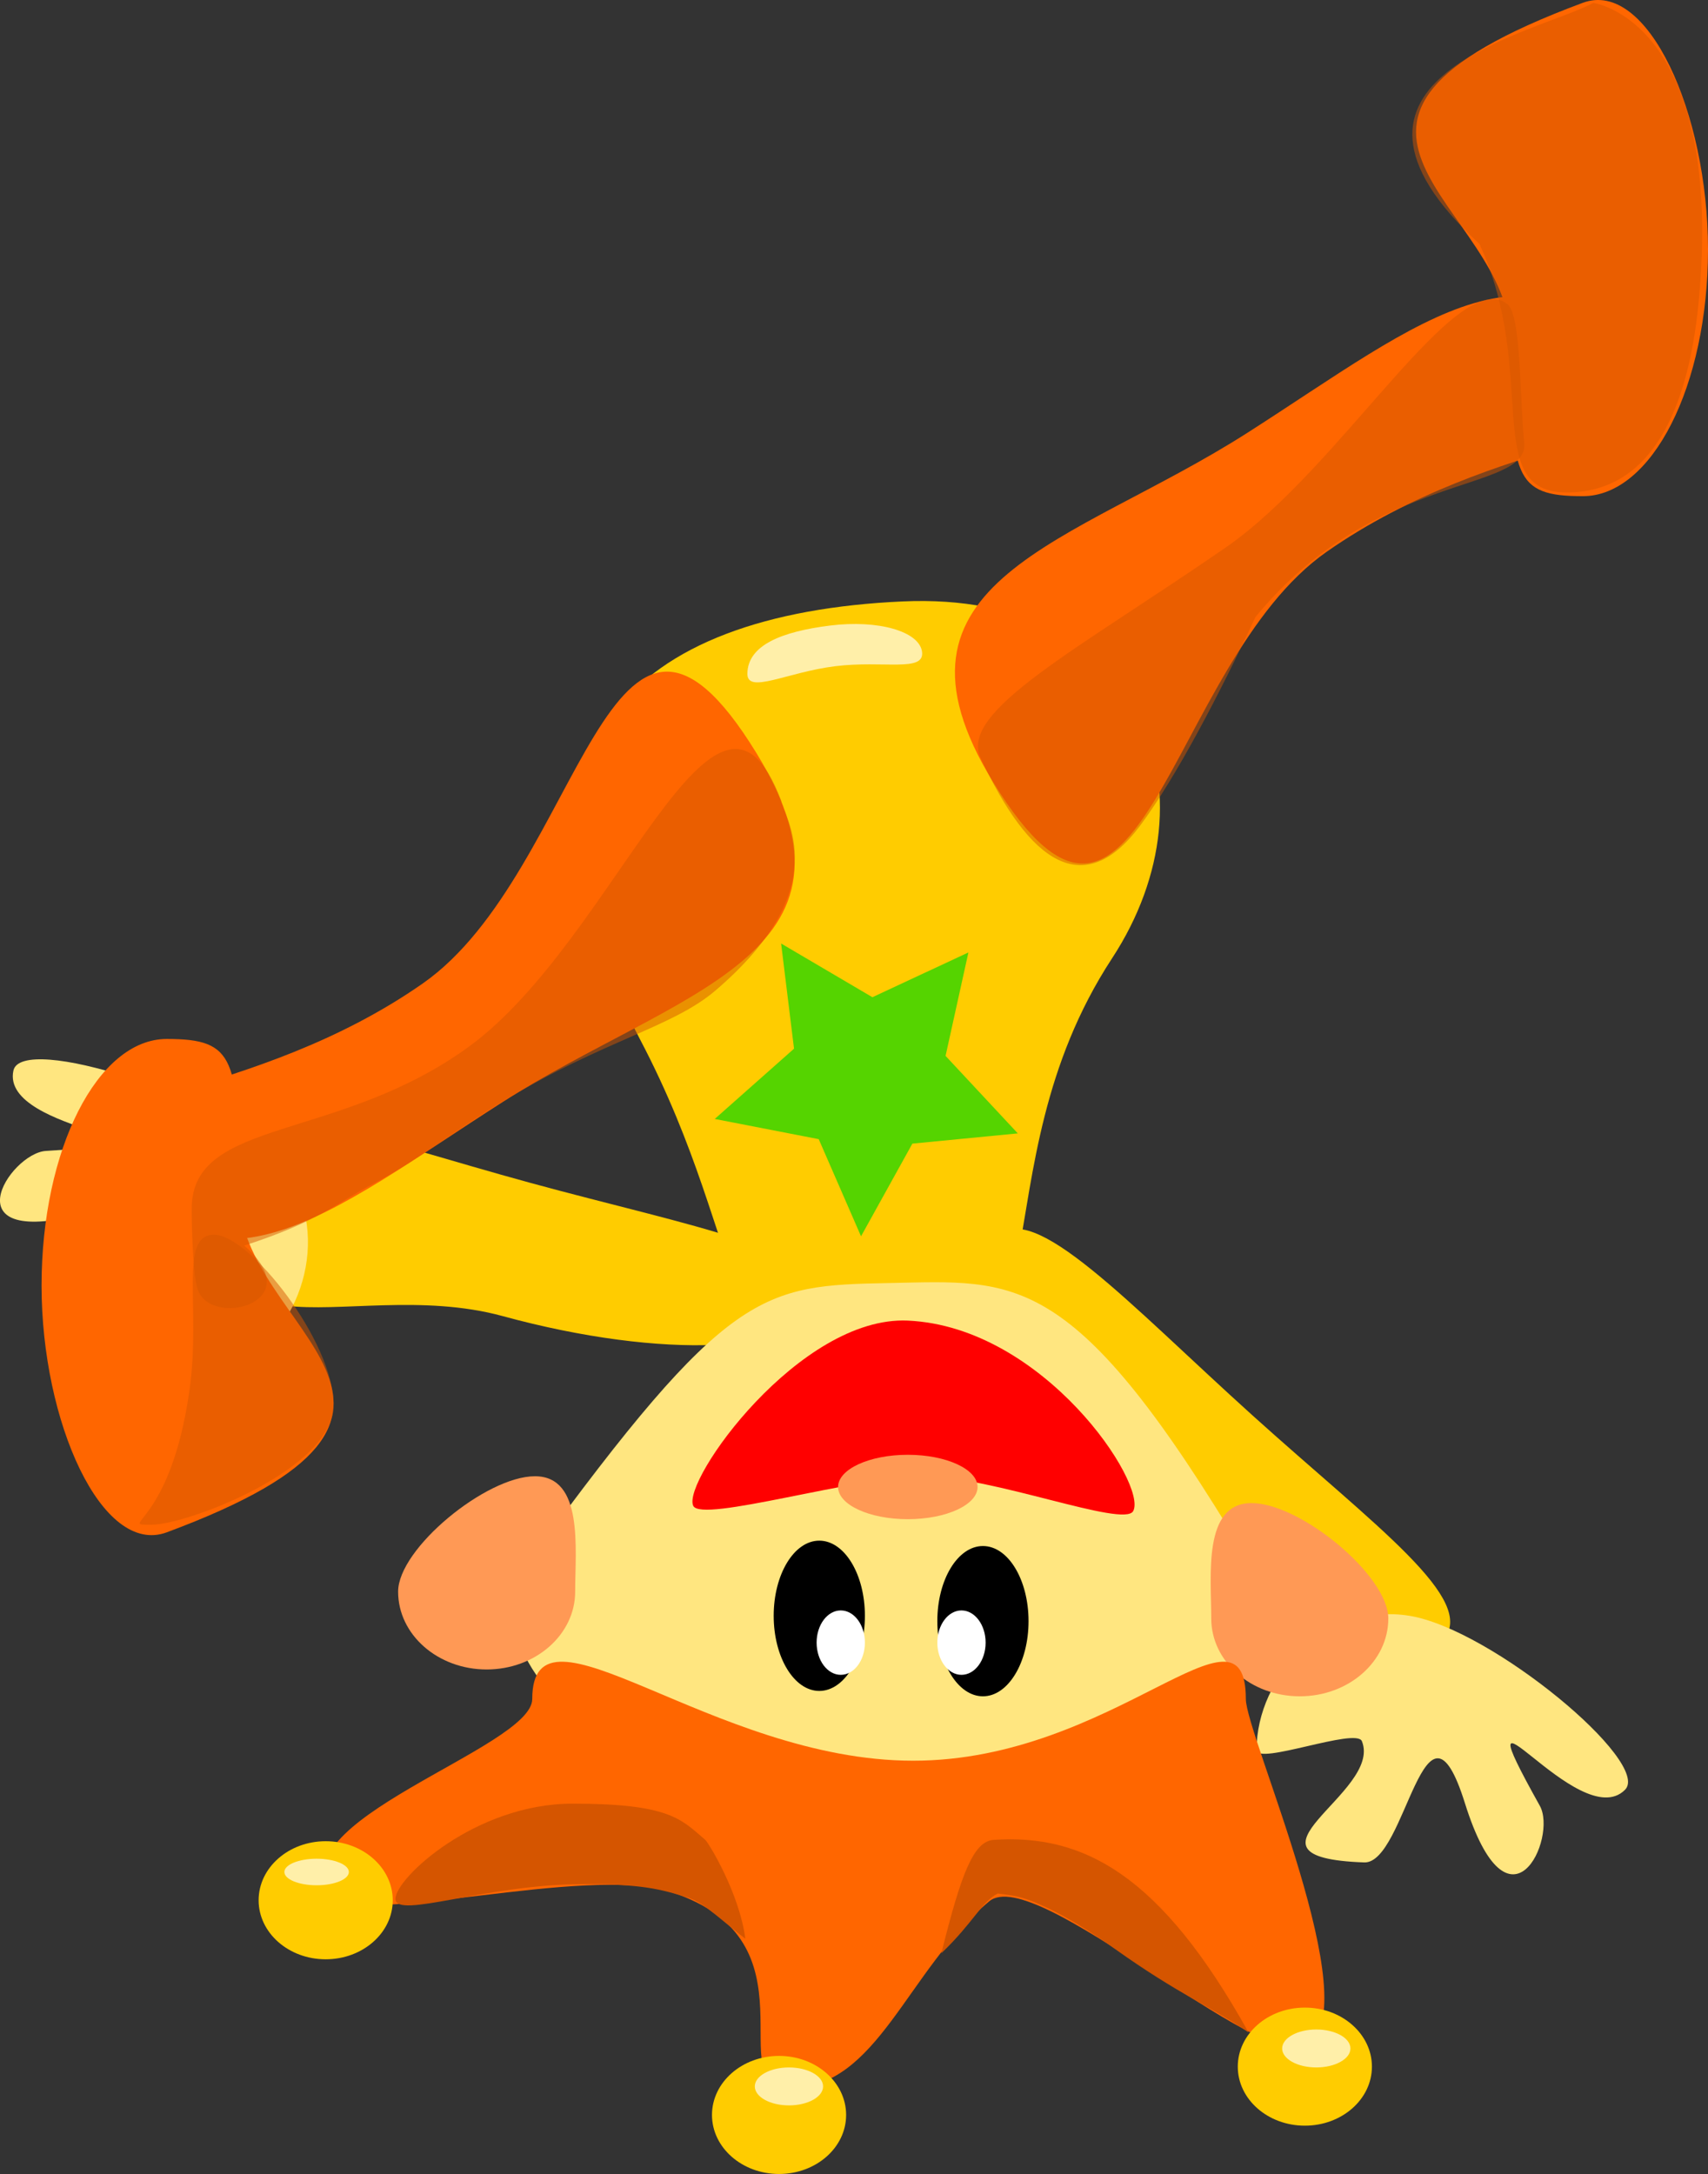 <?xml version="1.0" encoding="UTF-8" standalone="no"?>
<!-- Created with Inkscape (http://www.inkscape.org/) -->

<svg
   xmlns:dc="http://purl.org/dc/elements/1.1/"
   xmlns:cc="http://creativecommons.org/ns#"
   xmlns:rdf="http://www.w3.org/1999/02/22-rdf-syntax-ns#"
   xmlns:svg="http://www.w3.org/2000/svg"
   xmlns="http://www.w3.org/2000/svg"
   xmlns:sodipodi="http://sodipodi.sourceforge.net/DTD/sodipodi-0.dtd"
   xmlns:inkscape="http://www.inkscape.org/namespaces/inkscape"
   width="909.55"
   height="1157.301"
   id="svg3851"
   version="1.1"
   inkscape:version="0.48.2 r9819"
   sodipodi:docname="jester.svg"
   inkscape:export-filename="C:\Users\Stacey\Dropbox\DATAJUNK\Knight Night\jester.png"
   inkscape:export-xdpi="47.050747"
   inkscape:export-ydpi="47.050747">
  <rect width="100%" height="100%" fill="#333333" stroke="none"/>
  <defs
     id="defs3853" />
  <sodipodi:namedview
     id="base"
     pagecolor="#ffffff"
     bordercolor="#666666"
     borderopacity="1.0"
     inkscape:pageopacity="0.0"
     inkscape:pageshadow="2"
     inkscape:zoom="0.175"
     inkscape:cx="741.62726"
     inkscape:cy="398.70432"
     inkscape:document-units="px"
     inkscape:current-layer="layer9"
     showgrid="false"
     inkscape:window-width="1083"
     inkscape:window-height="591"
     inkscape:window-x="50"
     inkscape:window-y="50"
     inkscape:window-maximized="0"
     fit-margin-top="0"
     fit-margin-left="0"
     fit-margin-right="0"
     fit-margin-bottom="0" />
  <g
     inkscape:groupmode="layer"
     id="layer3"
     inkscape:label="Arms"
     transform="translate(94.864,90.653)">
    <path
       transform="matrix(0.67,-0.743,0.743,0.67,-322.312,557.944)"
       style="fill:#ffcc00;fill-opacity:1;stroke:none"
       d="m 520.852,733.997 c 0,88.366 7.551,155.396 -20.852,155.509 -135.649,0.536 -51.429,-71.634 -51.429,-160 0,-88.366 23.025,-160 51.429,-160 28.403,0 20.852,76.126 20.852,164.491 z"
       id="path3963"
       inkscape:connector-curvature="0"
       sodipodi:nodetypes="sssss" />
    <path
       transform="translate(-34.286,-45.714)"
       style="fill:#ffe680;fill-opacity:1;stroke:none"
       d="m 804.764,907.861 c -24.547,24.55 -91.038,-73.36 -45.344,8.514 9.504,17.029 -16.405,73.579 -39.921,-1.486 -21.427,-68.398 -31.33,32.411 -53.599,31.616 -74.917,-2.676 9.971,-36.837 -1.234,-64.537 -3.022,-7.47 -56.095,13.059 -56.095,4.68 0,-39.449 37.042,-78.657 81.429,-71.429 43.783,7.13 129.195,78.209 114.764,92.642 z"
       id="path3966"
       inkscape:connector-curvature="0"
       sodipodi:nodetypes="ssssssss" />
    <g
       id="g3990"
       inkscape:transform-center-x="205.19904"
       inkscape:transform-center-y="-60.50121"
       transform="matrix(0.54,0.842,-0.842,0.54,659.112,42.851)">
      <path
         sodipodi:nodetypes="sssss"
         inkscape:connector-curvature="0"
         id="path3963-4"
         d="M 163.077,664.596 C 97.457,723.778 42.622,763.063 61.562,784.231 152.013,885.323 149.201,774.445 214.821,715.264 280.441,656.082 318.216,591.008 299.193,569.915 280.171,548.823 228.697,605.415 163.077,664.596 z"
         style="fill:#ffcc00;fill-opacity:1;stroke:none" />
      <path
         sodipodi:nodetypes="ssssssss"
         inkscape:connector-curvature="0"
         id="path3966-8"
         d="m -35.815,864 c 24.547,24.55 91.038,-73.36 45.344,8.514 -9.504,17.029 16.405,73.579 39.921,-1.486 21.427,-68.398 31.33,32.411 53.599,31.616 74.917,-2.676 -9.971,-36.837 1.234,-64.537 3.022,-7.47 56.095,13.059 56.095,4.68 0,-39.449 -37.042,-78.657 -81.429,-71.429 -43.783,7.13 -129.195,78.209 -114.764,92.642 z"
         style="fill:#ffe680;fill-opacity:1;stroke:none" />
    </g>
  </g>
  <g
     inkscape:groupmode="layer"
     id="layer2"
     inkscape:label="Body"
     sodipodi:insensitive="true"
     transform="translate(94.864,90.653)">
    <path
       transform="matrix(1.164,0,0,1.177,-91.636,-114.957)"
       style="fill:#ffcc00;fill-opacity:1;stroke:none"
       d="M 505.982,454.092 C 442.143,550.529 489.64,650.446 402.857,649.505 322.668,648.635 342.587,589.465 289.911,490.504 219.609,358.43 286.964,298.161 410.223,292.663 c 110.147,-4.913 145.141,86.83 95.759,161.429 z"
       id="path3959"
       inkscape:connector-curvature="0"
       sodipodi:nodetypes="sssss" />
  </g>
  <g
     inkscape:label="Head"
     inkscape:groupmode="layer"
     id="layer1"
     sodipodi:insensitive="true"
     transform="translate(94.864,90.653)">
    <path
       transform="translate(-62.857,-28.571)"
       style="fill:#ffe680;fill-opacity:1;stroke:none"
       d="m 631.429,766.648 c 41.226,69.114 -85.066,145.714 -190,145.714 -104.934,0 -237.396,-80.676 -190,-145.714 104.211,-143.002 122.488,-144.408 190,-145.714 68.083,-1.317 98.27,-8.071 190,145.714 z"
       id="path3859"
       inkscape:connector-curvature="0"
       sodipodi:nodetypes="sssss" />
    <path
       sodipodi:type="arc"
       style="fill:#000000;fill-opacity:1;stroke:none"
       id="path3862"
       sodipodi:cx="341.42856"
       sodipodi:cy="769.50507"
       sodipodi:rx="24.285715"
       sodipodi:ry="40"
       d="m 365.714,769.505 c 0,22.091 -10.873,40 -24.286,40 -13.413,0 -24.286,-17.909 -24.286,-40 0,-22.091 10.873,-40 24.286,-40 13.413,0 24.286,17.909 24.286,40 z" />
    <path
       transform="translate(87.143,2.857)"
       sodipodi:type="arc"
       style="fill:#000000;fill-opacity:1;stroke:none"
       id="path3862-1"
       sodipodi:cx="341.42856"
       sodipodi:cy="769.50507"
       sodipodi:rx="24.285715"
       sodipodi:ry="40"
       d="m 365.714,769.505 c 0,22.091 -10.873,40 -24.286,40 -13.413,0 -24.286,-17.909 -24.286,-40 0,-22.091 10.873,-40 24.286,-40 13.413,0 24.286,17.909 24.286,40 z" />
    <path
       sodipodi:type="arc"
       style="fill:#ffffff;fill-opacity:1;stroke:none"
       id="path3882"
       sodipodi:cx="352.85715"
       sodipodi:cy="783.79077"
       sodipodi:rx="12.857142"
       sodipodi:ry="17.142857"
       d="m 365.714,783.791 c 0,9.468 -5.756,17.143 -12.857,17.143 -7.101,0 -12.857,-7.675 -12.857,-17.143 0,-9.468 5.756,-17.143 12.857,-17.143 7.101,0 12.857,7.675 12.857,17.143 z" />
    <path
       transform="translate(64.286,-1.5714286e-5)"
       sodipodi:type="arc"
       style="fill:#ffffff;fill-opacity:1;stroke:none"
       id="path3882-7"
       sodipodi:cx="352.85715"
       sodipodi:cy="783.79077"
       sodipodi:rx="12.857142"
       sodipodi:ry="17.142857"
       d="m 365.714,783.791 c 0,9.468 -5.756,17.143 -12.857,17.143 -7.101,0 -12.857,-7.675 -12.857,-17.143 0,-9.468 5.756,-17.143 12.857,-17.143 7.101,0 12.857,7.675 12.857,17.143 z" />
    <path
       style="fill:#ff0000;fill-opacity:1;stroke:none"
       d="m 508.571,713.791 c -4.964,8.976 -75.136,-18.571 -111.429,-18.571 -36.293,0 -118.599,25.045 -122.857,15.714 -6.065,-13.289 56.649,-101.188 114.286,-98.571 72.577,3.294 127.841,87.252 120,101.429 z"
       id="path3902"
       inkscape:connector-curvature="0"
       sodipodi:nodetypes="sssss" />
    <path
       sodipodi:type="arc"
       style="fill:#ff9955;fill-opacity:1;stroke:none"
       id="path3905"
       sodipodi:cx="402.85715"
       sodipodi:cy="706.64789"
       sodipodi:rx="37.142857"
       sodipodi:ry="17.142857"
       d="m 440,706.648 c 0,9.468 -16.629,17.143 -37.143,17.143 -20.513,0 -37.143,-7.675 -37.143,-17.143 0,-9.468 16.629,-17.143 37.143,-17.143 20.513,0 37.143,7.675 37.143,17.143 z"
       transform="translate(-14.286,-5.714)" />
    <path
       transform="translate(8.571,28.571)"
       style="fill:#ff9955;fill-opacity:1;stroke:none"
       d="m 202.857,728.076 c 0,22.88 -21.107,41.429 -47.143,41.429 -26.036,0 -47.143,-18.548 -47.143,-41.429 0,-22.88 46.821,-61.429 72.857,-61.429 26.036,0 21.429,38.548 21.429,61.429 z"
       id="path3907"
       inkscape:connector-curvature="0"
       sodipodi:nodetypes="sssss" />
    <path
       style="fill:#ff9955;fill-opacity:1;stroke:none"
       d="m 550.157,770.934 c 0,22.88 21.107,41.429 47.143,41.429 26.036,0 47.143,-18.548 47.143,-41.429 0,-22.88 -46.821,-61.429 -72.857,-61.429 -26.036,0 -21.429,38.548 -21.429,61.429 z"
       id="path3907-4"
       inkscape:connector-curvature="0"
       sodipodi:nodetypes="sssss" />
    <path
       style="fill:#ff6600;fill-opacity:1;stroke:none"
       d="m 568.571,813.791 c 0,18.969 65.434,164.5 32.593,184.341 -24.785,14.974 -144.899,-96.982 -169.255,-76.622 -44.043,36.817 -59.252,99.425 -106.195,99.425 -37.845,0 16.902,-78.494 -63.288,-104.38 -46.021,-14.856 -164.728,19.281 -179.723,1.654 -32.957,-38.744 105.868,-78.091 105.868,-104.416 0,-59.173 95.556,32.857 202.857,32.857 107.301,0 177.143,-92.031 177.143,-32.857 z"
       id="path3928"
       inkscape:connector-curvature="0"
       sodipodi:nodetypes="sssssssss" />
    <path
       sodipodi:type="arc"
       style="fill:#ffcc00;fill-opacity:1;stroke:none"
       id="path3931"
       sodipodi:cx="78.571426"
       sodipodi:cy="920.93359"
       sodipodi:rx="35.714287"
       sodipodi:ry="31.428572"
       d="m 114.286,920.934 c 0,17.358 -15.99,31.429 -35.714,31.429 -19.724,0 -35.714,-14.071 -35.714,-31.429 0,-17.358 15.99,-31.429 35.714,-31.429 19.724,0 35.714,14.071 35.714,31.429 z" />
    <path
       transform="translate(521.429,88.571)"
       sodipodi:type="arc"
       style="fill:#ffcc00;fill-opacity:1;stroke:none"
       id="path3931-0"
       sodipodi:cx="78.571426"
       sodipodi:cy="920.93359"
       sodipodi:rx="35.714287"
       sodipodi:ry="31.428572"
       d="m 114.286,920.934 c 0,17.358 -15.99,31.429 -35.714,31.429 -19.724,0 -35.714,-14.071 -35.714,-31.429 0,-17.358 15.99,-31.429 35.714,-31.429 19.724,0 35.714,14.071 35.714,31.429 z" />
    <path
       transform="translate(241.429,114.286)"
       sodipodi:type="arc"
       style="fill:#ffcc00;fill-opacity:1;stroke:none"
       id="path3931-9"
       sodipodi:cx="78.571426"
       sodipodi:cy="920.93359"
       sodipodi:rx="35.714287"
       sodipodi:ry="31.428572"
       d="m 114.286,920.934 c 0,17.358 -15.99,31.429 -35.714,31.429 -19.724,0 -35.714,-14.071 -35.714,-31.429 0,-17.358 15.99,-31.429 35.714,-31.429 19.724,0 35.714,14.071 35.714,31.429 z" />
  </g>
  <g
     inkscape:groupmode="layer"
     id="layer4"
     inkscape:label="Legs"
     transform="translate(94.864,90.653)">
    <path
       style="fill:#ff6600;fill-opacity:1;stroke:none"
       inkscape:transform-center-x="-14.75229"
       inkscape:transform-center-y="-1.0024348e-005"
       d="M 308.022,310.354 C 373.966,418.016 265.849,436.617 172.722,496.06 79.595,555.504 16.622,612.339 -45.382,521.578 -65.397,492.28 39.77,496.14 130.324,432.846 215.369,373.403 229.327,181.876 308.022,310.354 z"
       id="path3995"
       inkscape:connector-curvature="0"
       sodipodi:nodetypes="sssss" />
    <path
       transform="translate(12.122,-64.65)"
       style="fill:#ff6600;fill-opacity:1;stroke:none"
       d="m 20.203,609.915 c 0,72.526 135.816,115.157 -38.386,179.807 -34.52,12.811 -66.67,-58.794 -66.67,-131.32 0,-72.526 29.849,-131.32 66.67,-131.32 36.821,0 38.386,10.307 38.386,82.832 z"
       id="path3998"
       inkscape:connector-curvature="0"
       sodipodi:nodetypes="sssss" />
    <g
       id="g4022"
       transform="matrix(-1,0,0,-1,812.163,589.496)">
      <path
         sodipodi:nodetypes="sssss"
         inkscape:connector-curvature="0"
         id="path3995-8"
         d="M 378.229,263.934 C 444.173,371.596 336.056,390.196 242.929,449.64 149.802,509.083 86.829,565.918 24.825,475.157 4.81,445.859 109.977,449.719 200.531,386.426 285.576,326.982 299.534,135.455 378.229,263.934 z"
         inkscape:transform-center-y="-1.0024348e-005"
         inkscape:transform-center-x="-14.75229"
         style="fill:#ff6600;fill-opacity:1;stroke:none" />
      <path
         sodipodi:nodetypes="sssss"
         inkscape:connector-curvature="0"
         id="path3998-2"
         d="m 102.532,498.845 c 0,72.526 135.816,115.157 -38.386,179.807 C 29.626,691.463 -2.524,619.858 -2.524,547.332 c 0,-72.526 29.849,-131.32 66.67,-131.32 36.821,0 38.386,10.307 38.386,82.832 z"
         style="fill:#ff6600;fill-opacity:1;stroke:none" />
    </g>
    <path
       sodipodi:type="star"
       style="fill:#55d400;fill-opacity:1;stroke:none"
       id="path4028"
       sodipodi:sides="5"
       sodipodi:cx="299.00516"
       sodipodi:cy="385.6615"
       sodipodi:r1="84.948967"
       sodipodi:r2="42.474483"
       sodipodi:arg1="1.6183794"
       sodipodi:arg2="2.246698"
       inkscape:flatsided="false"
       inkscape:rounded="0"
       inkscape:randomized="0"
       d="m 294.965,470.514 -22.531,-51.717 -55.376,-10.758 42.223,-37.41 -6.881,-55.99 48.627,28.596 51.124,-23.846 -12.17,55.083 38.477,41.253 -56.148,5.447 z"
       inkscape:transform-center-x="1.2486172"
       inkscape:transform-center-y="6.9152172"
       transform="translate(68.69,96.975)" />
    <path
       style="opacity:0.5;fill:#d45500;fill-opacity:0.992;stroke:none"
       d="m 810.142,65.443 c -5.043,60.601 -24.964,106.066 -70.711,106.066 -45.747,0 -14.551,-63.086 -46.467,-132.33 C 595.99,-49.915 723.989,-72.948 753.574,-89.11 c 0,0 68.69,8.89 56.569,154.553 z"
       id="path5049"
       inkscape:connector-curvature="0"
       sodipodi:nodetypes="ssccs" />
  </g>
  <g
     inkscape:groupmode="layer"
     id="layer9"
     inkscape:label="Shinies"
     transform="translate(94.864,90.653)">
    <path
       style="opacity:0.5;fill:#d45500;fill-opacity:0.992;stroke:none"
       d="m 82.833,657.393 c 0,34.031 -78.006,63.64 -96.975,63.64 -18.968,0 9.954,1.069 20.203,-71.721 6.201,-44.039 -5.908,-82.659 13.06,-82.659 18.968,0 63.711,56.709 63.711,90.74 z"
       id="path5034"
       inkscape:connector-curvature="0"
       sodipodi:nodetypes="sssss" />
    <path
       transform="matrix(0.808,-0.589,0.589,0.808,-178.762,211.889)"
       style="opacity:0.5;fill:#d45500;fill-opacity:0.992;stroke:none"
       d="m 331.151,394.407 c -4.007,7.438 -2.99,54.776 -88.13,61.127 -30.073,2.243 -63.225,-13.629 -125.125,-18.906 -30.895,-2.634 -56.788,-1.499 -81.382,-5.188 -23.513,-3.527 -35.644,-0.818 -76.037,-14.023 10.686,45.659 -40.757,24.961 -33.675,3.985 2.831,-8.386 19.282,-31.788 22.967,-36.731 28.678,-38.469 83.545,17.65 169.889,17.65 97.439,0 237.935,-103.054 211.493,-7.913 z"
       id="path5037"
       inkscape:connector-curvature="0"
       sodipodi:nodetypes="cssscsssc" />
    <path
       transform="matrix(0.823,-0.568,0.568,0.823,-56.329,381.625)"
       style="opacity:0.5;fill:#d45500;fill-opacity:0.992;stroke:none"
       d="m 770.806,244.324 c -13.126,23.979 -72.517,-32.992 -170.602,-4.81 -38.402,22.565 -83.224,46.234 -113.62,56.509 -47.362,16.012 -59.873,-16.973 -49.389,-78.074 4.623,-26.943 75.028,-17.894 170.985,-17.894 75.209,0 187.371,-54.09 197.098,-21.321 2.683,9.04 -22.952,44.542 -34.473,65.59 z"
       id="path5040"
       inkscape:connector-curvature="0"
       sodipodi:nodetypes="scsssss" />
    <path
       style="fill:#d45500;fill-opacity:0.992;stroke:none"
       d="m 280.714,888.791 c 1.649,1.417 18.176,28.23 21.331,52.608 -9.399,-6.89 -21.837,-19.056 -29.708,-21.562 -15.933,-5.072 -25.844,-7.474 -56.623,-7.474 -51.678,0 -100,18.903 -100,7.857 0,-11.046 42.608,-50.714 94.286,-50.714 51.678,0 57.857,8.24 70.714,19.286 z"
       id="path5043"
       inkscape:connector-curvature="0"
       sodipodi:nodetypes="scsssss" />
    <path
       style="fill:#d45500;fill-opacity:0.992;stroke:none"
       d="m 570,991.291 c -19.62,-13.463 -37.215,-20.283 -71.091,-44.403 -11.653,-8.297 -26.184,-17.539 -37.678,-22.654 -9.096,-4.047 -12.633,-5.51 -24.803,-6.872 -8.447,4.286 -12.857,15.375 -30,31.786 10.708,-43.105 17.267,-59.643 27.857,-60.357 47.625,-3.212 88.92,18.179 135.714,102.5 z"
       id="path5046"
       inkscape:connector-curvature="0"
       sodipodi:nodetypes="cssccsc" />
    <path
       style="fill:#ffeeaa;fill-opacity:0.992;stroke:none"
       d="m 396.153,256.413 c 1.364,10.961 -20.599,4.395 -46.285,7.591 -25.686,3.196 -46.837,15.029 -46.734,3.984 0.142,-15.22 18.353,-22.438 44.04,-25.635 25.686,-3.196 47.615,3.098 48.979,14.059 z"
       id="path5052"
       inkscape:connector-curvature="0"
       sodipodi:nodetypes="sssss" />
    <path
       sodipodi:type="arc"
       style="fill:#ffeeaa;fill-opacity:0.992;stroke:none"
       id="path5055"
       sodipodi:cx="73.741135"
       sodipodi:cy="905.89008"
       sodipodi:rx="17.172594"
       sodipodi:ry="7.0710678"
       d="m 90.914,905.89 c 0,3.905 -7.688,7.071 -17.173,7.071 -9.484,0 -17.173,-3.166 -17.173,-7.071 0,-3.905 7.688,-7.071 17.173,-7.071 9.484,0 17.173,3.166 17.173,7.071 z" />
    <path
       sodipodi:type="arc"
       style="fill:#ffeeaa;fill-opacity:0.992;stroke:none"
       id="path5057"
       sodipodi:cx="325.26913"
       sodipodi:cy="1020.0373"
       sodipodi:rx="18.182747"
       sodipodi:ry="10.101525"
       d="m 343.452,1020.037 c 0,5.579 -8.141,10.101 -18.183,10.101 -10.042,0 -18.183,-4.523 -18.183,-10.101 0,-5.579 8.141,-10.101 18.183,-10.101 10.042,0 18.183,4.523 18.183,10.101 z" />
    <path
       sodipodi:type="arc"
       style="fill:#ffeeaa;fill-opacity:0.992;stroke:none"
       id="path5059"
       sodipodi:cx="606.09155"
       sodipodi:cy="999.83423"
       sodipodi:rx="18.182747"
       sodipodi:ry="10.101525"
       d="m 624.274,999.834 c 0,5.579 -8.141,10.102 -18.183,10.102 -10.042,0 -18.183,-4.523 -18.183,-10.102 0,-5.579 8.141,-10.102 18.183,-10.102 10.042,0 18.183,4.523 18.183,10.102 z" />
  </g>
</svg>
